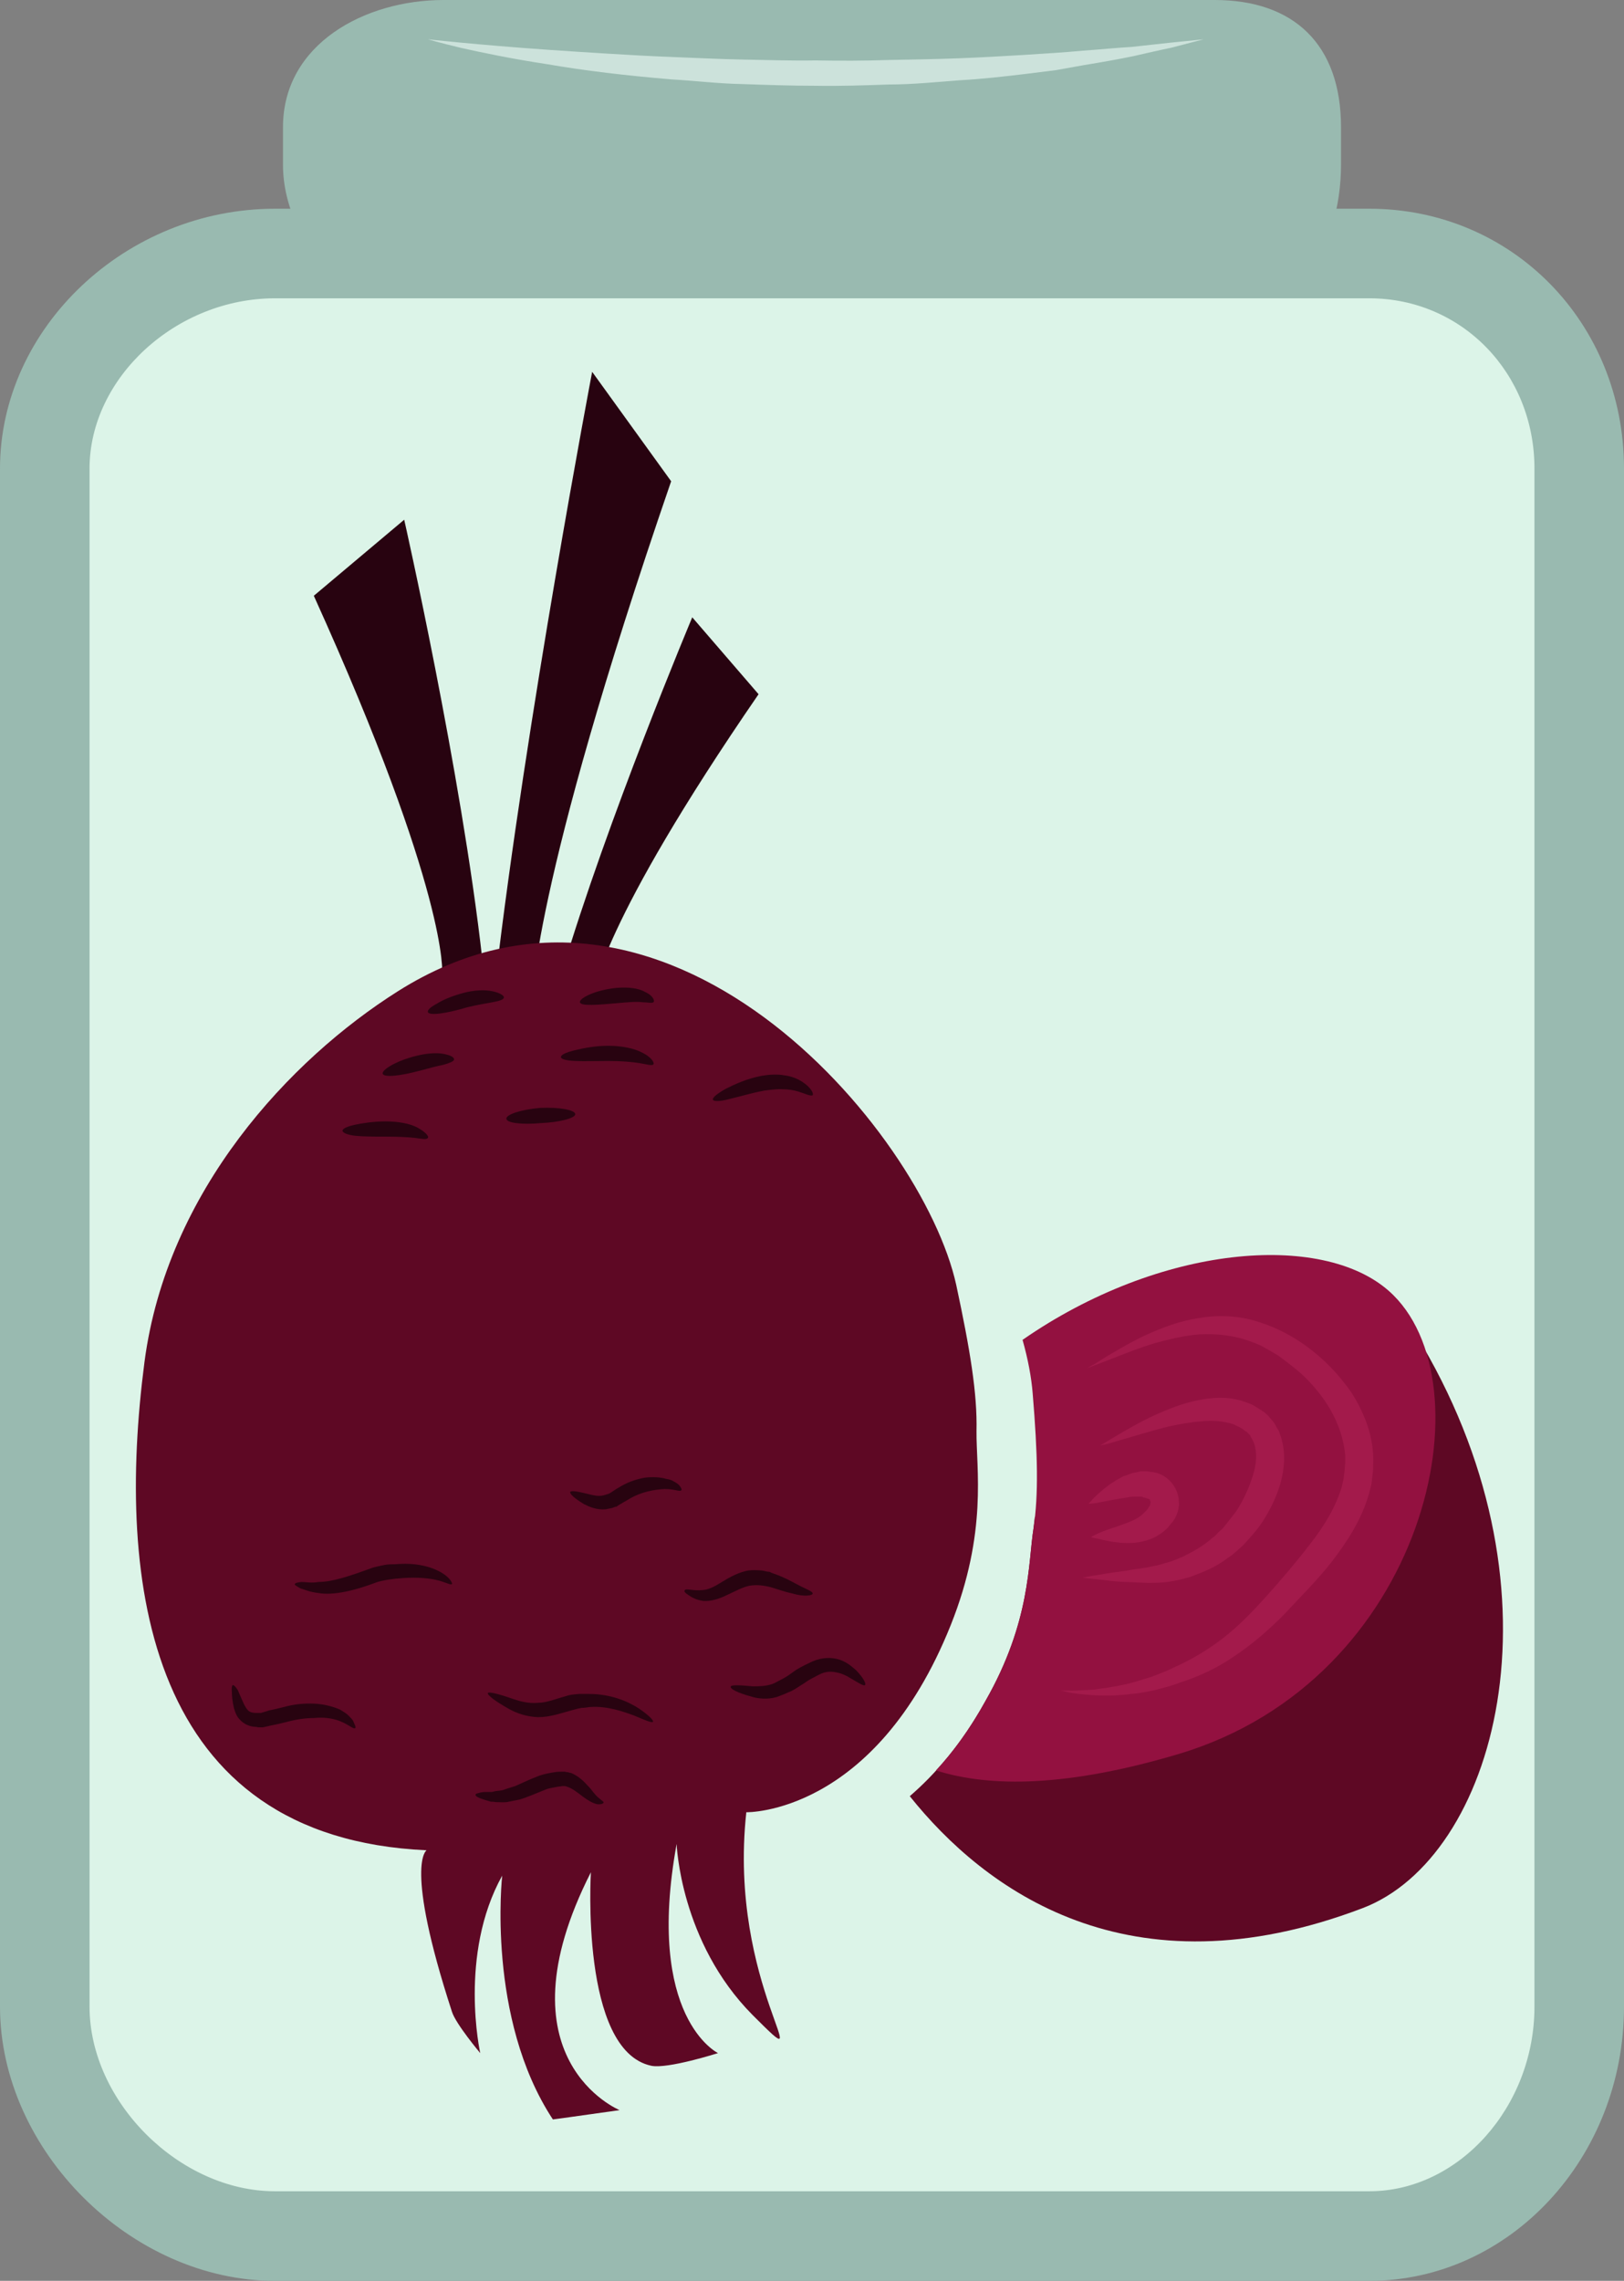 <?xml version="1.0" encoding="UTF-8" standalone="no"?>
<svg
   xmlns:dc="http://purl.org/dc/elements/1.1/"
   xmlns:cc="http://creativecommons.org/ns#"
   xmlns:rdf="http://www.w3.org/1999/02/22-rdf-syntax-ns#"
   xmlns:svg="http://www.w3.org/2000/svg"
   xmlns="http://www.w3.org/2000/svg"
   id="svg65"
   viewBox="0 0 3845 5398"
   style="clip-rule:evenodd;fill-rule:evenodd;image-rendering:optimizeQuality;shape-rendering:geometricPrecision;text-rendering:geometricPrecision"
   version="1.1"
   height="53.98mm"
   width="38.45mm"
   xml:space="preserve"><rect x="0" y="0" width="3845" height="5398" fill="#808080" stroke="none"/>
 <defs
   id="defs4">
  <style
   id="style2"
   type="text/css">
   <![CDATA[
    .fil3 {fill:#280310;fill-rule:nonzero}
    .fil4 {fill:#5E0824;fill-rule:nonzero}
    .fil5 {fill:#931140;fill-rule:nonzero}
    .fil0 {fill:#99BAB0;fill-rule:nonzero}
    .fil6 {fill:#A31A4B;fill-rule:nonzero}
    .fil2 {fill:#CCE2DB;fill-rule:nonzero}
    .fil1 {fill:#DCF4E8;fill-rule:nonzero}
   ]]>
  </style>
 </defs>
 <g
   transform="translate(-8614,-12040)"
   id="Vrstva_x0020_1">
  <g
   id="_550580200">
   <path
   style="fill:#99bab0;fill-rule:nonzero"
   id="path7"
   d="m 11789,12430 c 0,197 -113,386 -299,386 H 9664 c -186,0 -380,-189 -380,-386 v -89 c 0,-197 194,-301 380,-301 h 866 960 c 186,0 299,104 299,301 z"
   class="fil0" />
   <path
   style="fill:#dcf4e8;fill-rule:nonzero"
   id="path9"
   d="m 12353,16789 c 0,284 -215,543 -497,543 H 9265 c -283,0 -545,-259 -545,-543 v -3640 c 0,-284 262,-509 545,-509 h 2591 c 282,0 497,225 497,509 z"
   class="fil1" />
   <path
   style="fill:#99bab0;fill-rule:nonzero"
   id="path11"
   d="m 9265,12746 c -234,0 -439,188 -439,403 v 3640 c 0,225 213,437 439,437 h 2591 c 212,0 391,-200 391,-437 v -3640 c 0,-226 -172,-403 -391,-403 z m 2591,4692 H 9265 c -341,0 -651,-309 -651,-649 v -3640 c 0,-333 298,-615 651,-615 h 2591 c 338,0 603,270 603,615 v 3640 c 0,358 -271,649 -603,649 z"
   class="fil0" />
   <path
   style="fill:#cce2db;fill-rule:nonzero"
   id="path13"
   d="m 9627,12133 c 0,0 115,13 287,25 43,3 90,6 139,9 49,3 101,6 155,8 54,2 110,5 166,6 57,1 114,3 171,2 58,1 115,1 172,-1 56,-1 112,-2 166,-4 53,-2 105,-5 155,-8 49,-3 96,-6 139,-10 43,-3 82,-7 117,-9 35,-4 65,-7 91,-10 50,-5 79,-8 79,-8 0,0 -28,7 -77,20 -25,5 -55,12 -90,20 -34,7 -73,14 -116,21 -22,4 -44,8 -67,12 -23,3 -48,6 -72,9 -50,6 -102,12 -156,15 -54,4 -111,10 -168,10 -57,2 -115,4 -173,3 -58,0 -116,-2 -173,-4 -57,-1 -113,-8 -167,-11 -108,-9 -209,-21 -295,-36 -86,-13 -157,-28 -206,-39 -50,-12 -77,-20 -77,-20 z"
   class="fil2" />
  </g>
 </g>
 <g
   transform="translate(-8614,-12040)"
   id="Vrstva_x0020_1_0">
  <path
   style="fill:#280310;fill-rule:nonzero"
   id="path18"
   d="m 9661,14345 c 0,0 17,-186 -304,-895 l 214,-180 c 0,0 135,596 185,1041 z"
   class="fil3" />
  <path
   style="fill:#280310;fill-rule:nonzero"
   id="path20"
   d="m 10020,14389 c 0,0 13,-158 390,-706 l -157,-182 c 0,0 -202,480 -310,845 z"
   class="fil3" />
  <path
   style="fill:#280310;fill-rule:nonzero"
   id="path22"
   d="m 9874,14412 c 0,0 -6,-259 329,-1233 l -187,-259 c 0,0 -157,825 -229,1441 z"
   class="fil3" />
  <path
   style="fill:#5e0824;fill-rule:nonzero"
   id="path24"
   d="m 11981,15223 -730,274 -187,134 c -1,9 -2,18 -3,26 -13,81 -6,220 -114,409 -57,103 -120,174 -179,225 176,220 517,476 1072,265 313,-119 490,-737 141,-1333 z"
   class="fil4" />
  <path
   style="fill:#931140;fill-rule:nonzero"
   id="path26"
   d="m 11902,15095 c -159,-140 -541,-110 -867,116 13,46 21,89 24,127 12,144 14,239 2,319 -13,81 -6,220 -114,409 -37,67 -77,121 -117,164 129,41 313,39 575,-39 588,-176 739,-883 497,-1096 z"
   class="fil5" />
  <path
   style="fill:#5e0824;fill-rule:nonzero"
   id="path28"
   d="m 9556,14386 c -255,161 -547,472 -600,878 -68,523 7,1125 668,1155 0,0 -54,32 60,382 9,29 67,98 67,98 0,0 -52,-233 52,-420 0,0 -38,337 120,577 0,0 53,-7 158,-22 0,0 -293,-120 -68,-563 0,0 -26,422 143,458 39,8 158,-30 158,-30 0,0 -173,-83 -98,-495 0,0 8,232 180,405 172,172 -60,-68 -15,-480 0,0 304,7 484,-443 88,-220 60,-371 61,-459 2,-89 -15,-192 -48,-346 -80,-364 -692,-1093 -1322,-695 z"
   class="fil4" />
  <path
   style="fill:#a31a4b;fill-rule:nonzero"
   id="path30"
   d="m 11188,15278 c 0,0 6,-4 18,-10 11,-7 28,-18 49,-30 21,-12 48,-28 80,-42 32,-14 70,-29 114,-36 44,-8 95,-8 146,9 51,16 98,43 141,80 22,19 42,40 60,63 19,23 34,49 46,77 13,29 21,60 23,93 0,8 1,15 0,24 0,7 0,14 -1,21 l -3,26 -6,23 c -18,62 -52,113 -87,159 -36,46 -75,84 -111,123 -38,39 -79,74 -121,102 -42,29 -87,49 -128,62 -20,8 -41,13 -60,18 -20,4 -38,8 -56,9 -35,5 -66,4 -91,3 -25,-2 -44,-4 -58,-7 -12,-3 -19,-4 -19,-4 0,0 7,0 20,0 13,1 32,-1 57,-2 24,-3 54,-7 87,-15 16,-4 33,-10 51,-15 18,-7 35,-13 55,-23 38,-17 75,-38 113,-67 37,-28 71,-63 106,-102 35,-39 71,-81 103,-123 33,-42 61,-88 75,-136 l 4,-18 2,-16 c 1,-7 1,-15 2,-21 0,-6 0,-12 0,-18 -2,-24 -8,-48 -17,-71 -18,-46 -49,-87 -85,-121 -18,-16 -38,-31 -57,-45 -10,-6 -20,-12 -31,-18 -10,-6 -20,-10 -31,-14 -41,-16 -84,-20 -124,-18 -40,3 -77,13 -110,22 -32,10 -60,21 -83,30 -46,18 -73,28 -73,28 z"
   class="fil6" />
  <path
   style="fill:#a31a4b;fill-rule:nonzero"
   id="path32"
   d="m 11219,15461 c 0,0 15,-9 40,-24 26,-15 62,-37 110,-57 24,-10 51,-20 81,-26 31,-6 65,-10 103,1 9,3 18,6 27,10 l 13,8 6,4 h 1 1 c -2,-1 2,3 2,3 h 1 l 3,2 9,8 c 3,4 8,9 12,14 4,5 6,9 9,15 3,4 6,9 7,14 16,42 11,84 1,120 -11,36 -28,69 -49,99 -6,8 -11,14 -18,22 l -16,18 c -5,6 -14,13 -20,19 -7,6 -14,12 -21,16 -28,22 -59,34 -89,45 -30,9 -58,14 -85,14 -27,1 -49,-2 -70,-2 -21,-1 -39,-3 -53,-5 -30,-3 -47,-5 -47,-5 0,0 17,-4 46,-8 14,-3 32,-5 53,-8 9,-1 21,-4 32,-5 11,-2 23,-3 34,-6 6,-1 12,-2 18,-4 6,-1 12,-4 18,-5 12,-3 24,-9 37,-14 24,-12 48,-25 69,-44 6,-4 11,-9 15,-14 6,-5 10,-8 15,-15 l 15,-19 c 4,-5 9,-11 13,-17 16,-25 29,-53 38,-82 9,-27 11,-56 3,-77 0,-3 -2,-4 -3,-7 -1,-3 -3,-5 -3,-6 -2,-2 -2,-3 -3,-6 l -9,-9 -3,-1 -1,-2 c 0,0 4,3 2,2 h -1 v 0 l -3,-3 -8,-5 c -5,-3 -11,-5 -16,-8 -24,-8 -51,-10 -78,-7 -27,2 -52,7 -76,12 -48,12 -88,25 -117,33 -28,9 -45,12 -45,12 z"
   class="fil6" />
  <path
   style="fill:#a31a4b;fill-rule:nonzero"
   id="path34"
   d="m 11191,15599 c 0,0 5,-5 13,-14 9,-9 21,-20 39,-33 9,-6 19,-12 30,-18 6,-2 13,-4 20,-7 7,-2 15,-3 22,-5 5,0 9,0 14,0 5,1 7,1 15,2 l 9,2 c 1,0 5,2 8,3 3,1 6,3 8,4 21,13 35,35 36,60 1,6 0,12 -1,18 -1,6 -3,11 -5,16 l -4,8 -1,1 v 0 l -1,2 -1,1 -1,2 c -2,2 -4,4 -7,8 -3,4 -6,8 -10,11 -3,3 -7,6 -11,9 -6,4 -14,9 -21,12 -30,12 -56,12 -77,10 -21,-2 -38,-6 -50,-9 -12,-2 -18,-4 -18,-4 0,0 6,-4 17,-9 11,-5 28,-11 47,-17 18,-7 39,-13 53,-24 4,-3 7,-6 10,-9 l 4,-4 c 1,-1 2,-3 3,-3 1,-2 3,-6 5,-8 l 1,-2 v -2 h -1 c 1,0 -1,2 -1,2 v 0 l 1,-1 c 0,0 0,-1 1,-1 0,-1 1,-2 1,-3 0,0 1,-1 0,-1 1,-2 -2,-5 -2,-7 0,0 0,0 0,0 0,0 1,-1 -1,-1 l -9,-3 c 1,0 -3,-1 -5,-1 -1,-1 -3,-2 -5,-2 -4,0 -8,0 -13,0 -5,0 -10,0 -15,1 -10,2 -20,3 -30,5 -18,3 -36,7 -48,9 -12,2 -19,2 -19,2 z"
   class="fil6" />
  <path
   style="fill:#280310;fill-rule:nonzero"
   id="path36"
   d="m 9455,16130 c -6,3 -18,-12 -46,-20 -14,-4 -31,-6 -51,-4 -20,0 -42,3 -64,9 -12,3 -24,6 -35,8 -6,1 -12,3 -18,4 l -5,1 c -1,0 -4,0 -6,0 -3,0 -6,0 -9,-1 -13,0 -27,-5 -37,-15 -10,-9 -13,-20 -16,-29 -4,-17 -5,-30 -5,-39 -1,-9 0,-14 2,-16 3,0 7,4 12,12 4,9 9,21 15,34 4,7 7,13 12,16 4,3 10,4 19,4 2,0 4,0 6,0 2,0 2,0 3,0 l 3,-1 c 6,-2 11,-3 16,-5 11,-2 23,-5 35,-8 25,-7 49,-9 72,-8 23,1 45,7 61,14 8,5 15,9 20,14 5,6 10,9 12,15 4,9 6,13 4,15 z"
   class="fil3" />
  <path
   style="fill:#280310;fill-rule:nonzero"
   id="path38"
   d="m 9684,15789 c -4,3 -15,-5 -38,-10 -22,-5 -55,-7 -92,-3 h -2 c -7,1 -15,2 -22,3 -9,2 -17,3 -25,6 -47,18 -101,32 -138,25 -19,-2 -32,-8 -42,-11 -9,-5 -14,-8 -13,-10 1,-3 7,-4 16,-5 10,0 24,3 40,0 33,0 74,-14 126,-33 9,-3 20,-5 29,-7 10,-2 20,-2 29,-2 -1,0 -1,0 -1,0 42,-4 79,4 103,17 24,12 32,28 30,30 z"
   class="fil3" />
  <path
   style="fill:#280310;fill-rule:nonzero"
   id="path40"
   d="m 10160,16115 c -3,3 -19,-4 -45,-15 -25,-9 -63,-23 -104,-20 h -1 c -6,1 -13,2 -19,2 -6,1 -14,3 -21,5 -26,7 -53,17 -82,17 -28,-1 -52,-10 -68,-19 -34,-19 -52,-33 -51,-38 2,-4 26,2 60,14 18,6 37,11 59,9 20,0 44,-10 73,-18 9,-2 16,-2 24,-3 9,0 17,0 25,0 h -2 c 53,0 93,18 118,34 25,17 36,29 34,32 z"
   class="fil3" />
  <path
   style="fill:#280310;fill-rule:nonzero"
   id="path42"
   d="m 10043,16306 c 0,2 -5,5 -15,4 -10,-2 -22,-9 -34,-18 -12,-9 -25,-20 -39,-24 -1,0 -3,-1 -4,-1 -2,0 -2,0 -5,0 -4,1 -9,1 -14,2 -9,2 -19,3 -28,7 -18,7 -40,17 -60,23 -10,2 -21,4 -30,6 -9,1 -18,0 -26,0 -5,-1 -8,-1 -12,-1 -3,-1 -6,-2 -10,-3 -6,-2 -10,-3 -15,-5 -8,-3 -12,-6 -11,-9 0,-2 5,-3 13,-5 5,-1 9,-1 15,-1 3,0 6,0 9,0 3,0 6,-1 10,-2 7,-1 15,-1 22,-4 8,-3 16,-5 25,-8 16,-7 34,-16 58,-25 12,-4 24,-6 36,-8 6,-1 12,-1 18,-1 h 5 l 5,1 c 4,0 7,2 10,2 24,10 36,27 46,37 9,12 16,20 22,24 5,5 9,6 9,9 z"
   class="fil3" />
  <path
   style="fill:#280310;fill-rule:nonzero"
   id="path44"
   d="m 10538,15811 c 1,5 -19,9 -49,0 -15,-3 -31,-9 -48,-14 -18,-5 -36,-7 -53,-4 -18,4 -35,14 -53,22 -18,9 -38,15 -55,14 -17,-2 -29,-9 -36,-14 -8,-5 -11,-9 -9,-11 2,-6 20,2 44,-1 12,-1 25,-7 41,-17 15,-9 35,-22 60,-28 13,-3 27,-2 39,-1 6,1 11,3 17,3 5,3 10,4 15,6 19,7 34,15 47,22 24,13 40,18 40,23 z"
   class="fil3" />
  <path
   style="fill:#280310;fill-rule:nonzero"
   id="path46"
   d="m 10662,16028 c -3,3 -15,-5 -34,-16 -9,-6 -22,-12 -34,-14 -13,-3 -27,-2 -40,5 l -2,1 c -9,5 -21,10 -33,19 -10,6 -21,14 -31,19 -11,5 -23,10 -34,14 -23,7 -47,4 -62,-1 -33,-9 -49,-18 -48,-23 0,-5 21,-4 52,-1 15,0 31,0 48,-6 9,-4 17,-9 27,-14 9,-5 18,-12 28,-19 13,-8 28,-15 41,-21 -1,0 -1,0 -2,1 22,-10 46,-10 64,-4 18,6 31,18 40,26 18,19 23,32 20,34 z"
   class="fil3" />
  <path
   style="fill:#280310;fill-rule:nonzero"
   id="path48"
   d="m 10227,15567 c -4,4 -15,-3 -39,-3 -23,1 -55,6 -85,24 -8,5 -16,9 -24,14 l -3,2 c -2,2 -3,2 -5,2 l -8,3 c -5,1 -10,2 -15,3 -21,2 -39,-6 -51,-12 -23,-14 -34,-24 -33,-29 3,-4 19,-1 43,5 12,3 24,6 36,3 3,-1 7,-2 10,-3 l 5,-2 c 0,0 0,0 0,0 l 3,-2 c 7,-5 15,-10 24,-15 19,-11 39,-17 57,-20 18,-2 36,-1 49,3 7,1 14,3 18,6 6,3 10,6 13,9 5,6 7,11 5,12 z"
   class="fil3" />
  <path
   style="fill:#280310;fill-rule:nonzero"
   id="path50"
   d="m 9689,14548 c -1,4 -11,8 -25,12 -15,3 -34,8 -56,14 -45,12 -85,17 -88,7 -2,-9 31,-30 79,-42 24,-6 47,-8 64,-5 17,3 27,8 26,14 z"
   class="fil3" />
  <path
   style="fill:#280310;fill-rule:nonzero"
   id="path52"
   d="m 9807,14401 c -1,5 -11,8 -27,11 -16,3 -36,6 -60,12 -47,14 -90,21 -93,11 -1,-5 7,-12 22,-20 14,-9 36,-18 62,-25 26,-7 51,-8 69,-4 19,4 28,11 27,15 z"
   class="fil3" />
  <path
   style="fill:#280310;fill-rule:nonzero"
   id="path54"
   d="m 10161,14559 c -3,4 -15,0 -33,-3 -19,-3 -44,-5 -74,-5 -29,0 -57,1 -78,0 -21,-1 -33,-4 -34,-9 0,-6 12,-11 31,-16 21,-5 49,-11 81,-11 32,0 62,6 82,17 20,10 28,23 25,27 z"
   class="fil3" />
  <path
   style="fill:#280310;fill-rule:nonzero"
   id="path56"
   d="m 10161,14412 c -4,3 -13,0 -26,0 -14,-2 -35,0 -58,2 -46,4 -88,8 -90,-2 -2,-9 35,-29 87,-34 26,-2 51,0 68,10 18,8 23,21 19,24 z"
   class="fil3" />
  <path
   style="fill:#280310;fill-rule:nonzero"
   id="path58"
   d="m 9976,14677 c 0,9 -36,19 -81,21 -44,4 -81,0 -82,-10 -2,-10 34,-22 80,-26 46,-2 83,5 83,15 z"
   class="fil3" />
  <path
   style="fill:#280310;fill-rule:nonzero"
   id="path60"
   d="m 10538,14632 c -4,3 -16,-3 -35,-9 -10,-3 -22,-5 -35,-5 -13,-1 -28,1 -44,3 -32,6 -61,15 -83,20 -22,6 -37,6 -39,2 -2,-5 9,-14 30,-26 20,-10 49,-24 86,-31 18,-3 37,-4 53,-1 17,2 31,8 42,15 22,14 28,29 25,32 z"
   class="fil3" />
  <path
   style="fill:#280310;fill-rule:nonzero"
   id="path62"
   d="m 9627,14733 c -3,5 -15,2 -31,0 -18,-2 -42,-3 -69,-3 -27,0 -53,0 -72,-2 -18,-2 -30,-7 -30,-12 0,-5 11,-10 29,-14 19,-4 44,-8 73,-8 30,0 58,5 76,15 18,10 27,20 24,24 z"
   class="fil3" />
 </g>
</svg>